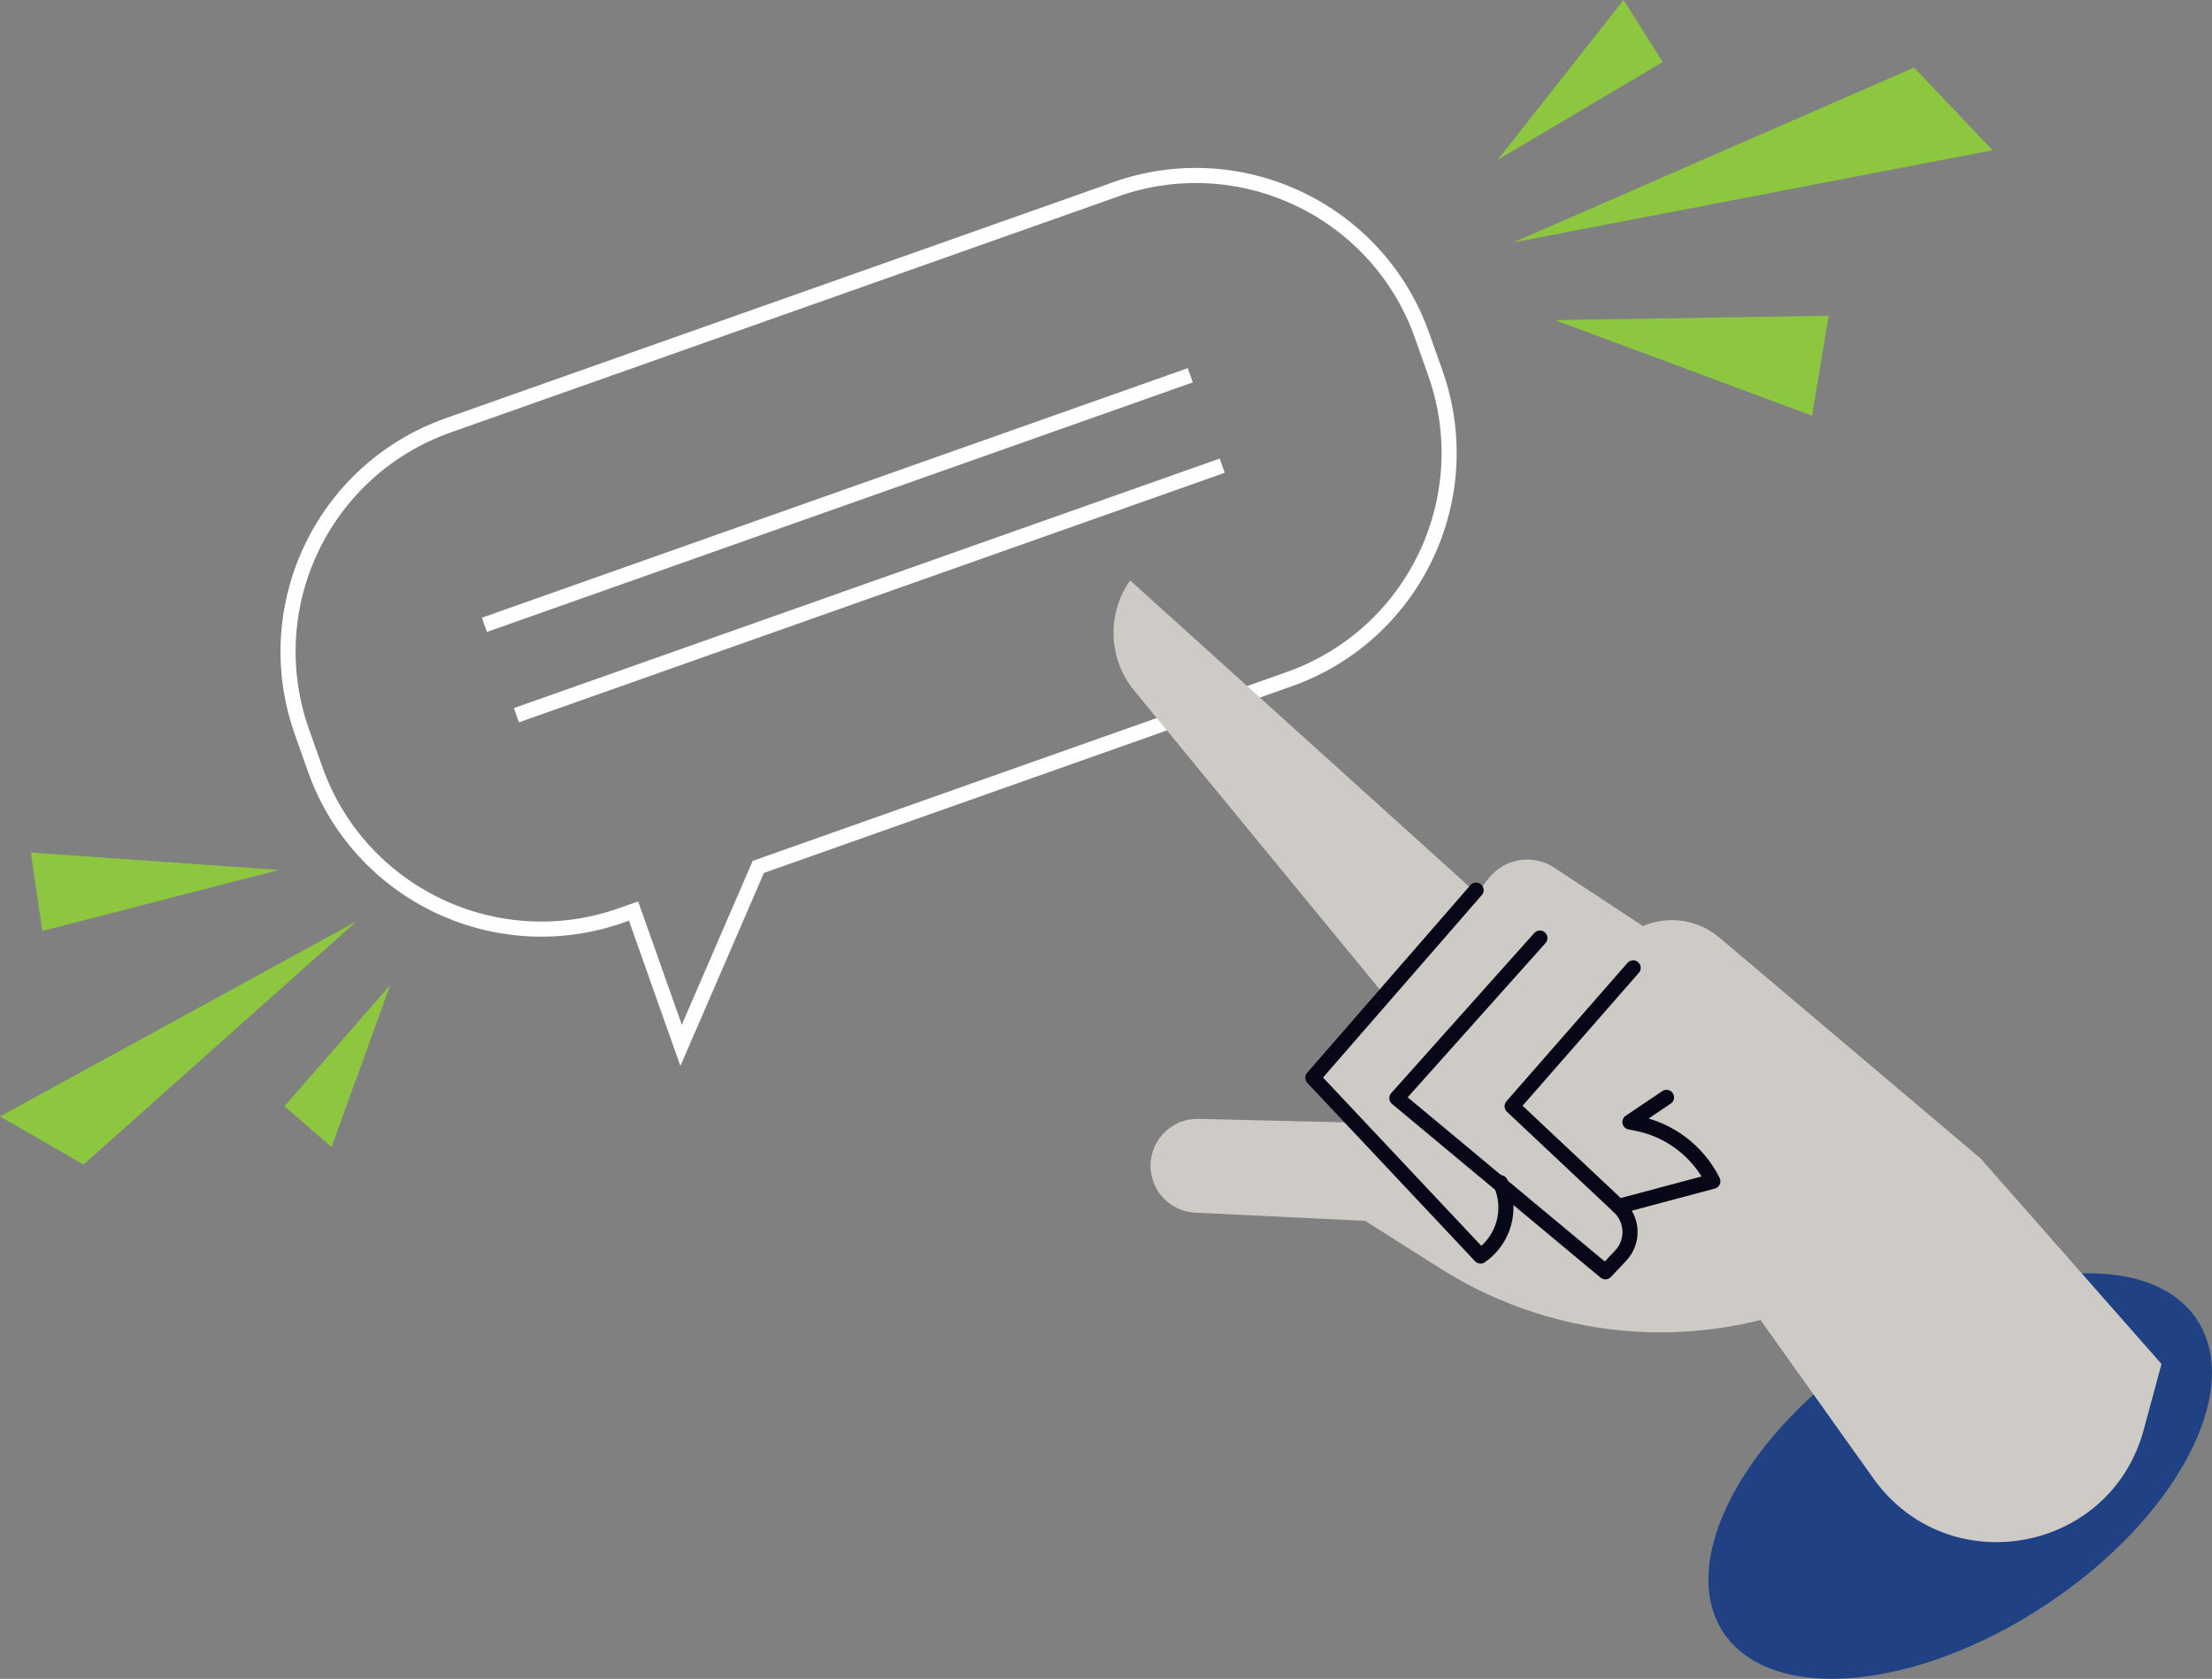 <?xml version="1.0" encoding="UTF-8"?><svg id="Layer_2" xmlns="http://www.w3.org/2000/svg" viewBox="0 0 293.07 222.48"><rect x="0" y="0" width="293.07" height="222.48" fill="#808080" stroke="none"/><defs><style>.cls-1{fill:#cecac6;}.cls-2{fill:#8dc63f;}.cls-3{fill:#204285;}.cls-4{stroke:#080717;stroke-linecap:round;stroke-linejoin:round;}.cls-4,.cls-5{fill:none;stroke-width:2px;}.cls-5{stroke:#fff;stroke-miterlimit:10;}</style></defs><path class="cls-5" d="M147.83,25.09l-88.46,31.28c-16.56,5.86-25.23,24.02-19.38,40.58l1.76,4.97c5.86,16.56,24.02,25.23,40.58,19.38l1.61-.57,6.3,17.8,10.23-23.65,70.32-24.87c16.56-5.86,25.23-24.02,19.38-40.58l-1.76-4.97c-5.86-16.56-24.02-25.23-40.58-19.38Z"/><line class="cls-5" x1="64.18" y1="82.8" x2="157.7" y2="49.73"/><line class="cls-5" x1="68.42" y1="94.78" x2="161.93" y2="61.71"/><polygon class="cls-2" points="47.25 122.08 11.07 154.32 0 147.95 47.25 122.08"/><polygon class="cls-2" points="36.99 115.28 5.61 123.37 4.08 112.98 36.99 115.28"/><polygon class="cls-2" points="51.71 130.52 43.92 152.02 37.69 146.59 51.71 130.52"/><polygon class="cls-2" points="200.49 32.13 253.6 8.95 263.99 19.91 200.49 32.13"/><polygon class="cls-2" points="206.01 42.42 242.28 41.84 240.08 55.09 206.01 42.42"/><polygon class="cls-2" points="198.43 21.18 215.11 0 220.3 8.22 198.43 21.18"/><ellipse class="cls-3" cx="259.71" cy="195.6" rx="37.6" ry="20.5" transform="translate(-64.8 175.5) rotate(-33.44)"/><path class="cls-1" d="M262.42,153.52l-34.64-29.29c-2.81-2.38-6.73-2.96-10.11-1.51h0l-11.74-7.74c-2.83-1.86-6.61-1.25-8.7,1.42l-1.57,2-45.93-41.49h0c-3.12,4.44-2.9,10.42.55,14.62l33.03,40.21-9.37,11.09,5.38,5.93-20.51-.49c-3.92-.09-6.95,3.42-6.28,7.28h0c.5,2.87,2.92,5.01,5.83,5.15l22.52,1.09,9.94,6.3c12.61,7.99,27.94,10.46,42.43,6.84h0l14.95,20.98c9.86,13.84,31.38,9.98,35.82-6.43l2.36-8.73-23.96-27.22Z"/><path class="cls-4" d="M216.38,128.26l-16.04,18.34,14.11,13.27,12.49-3.33h0c-2-4-5.74-6.84-10.13-7.68l-.86-.17,4.85-3.27"/><path class="cls-4" d="M204.02,124.31l-18.95,21.21,27.63,23.02,2.02-2.14c1.77-1.87,1.64-4.84-.29-6.54h0"/><path class="cls-4" d="M195.57,117.96l-21.63,24.86,22.22,23.63h0c3.1-2.15,4.22-6.2,2.67-9.64l-.04-.09"/></svg>